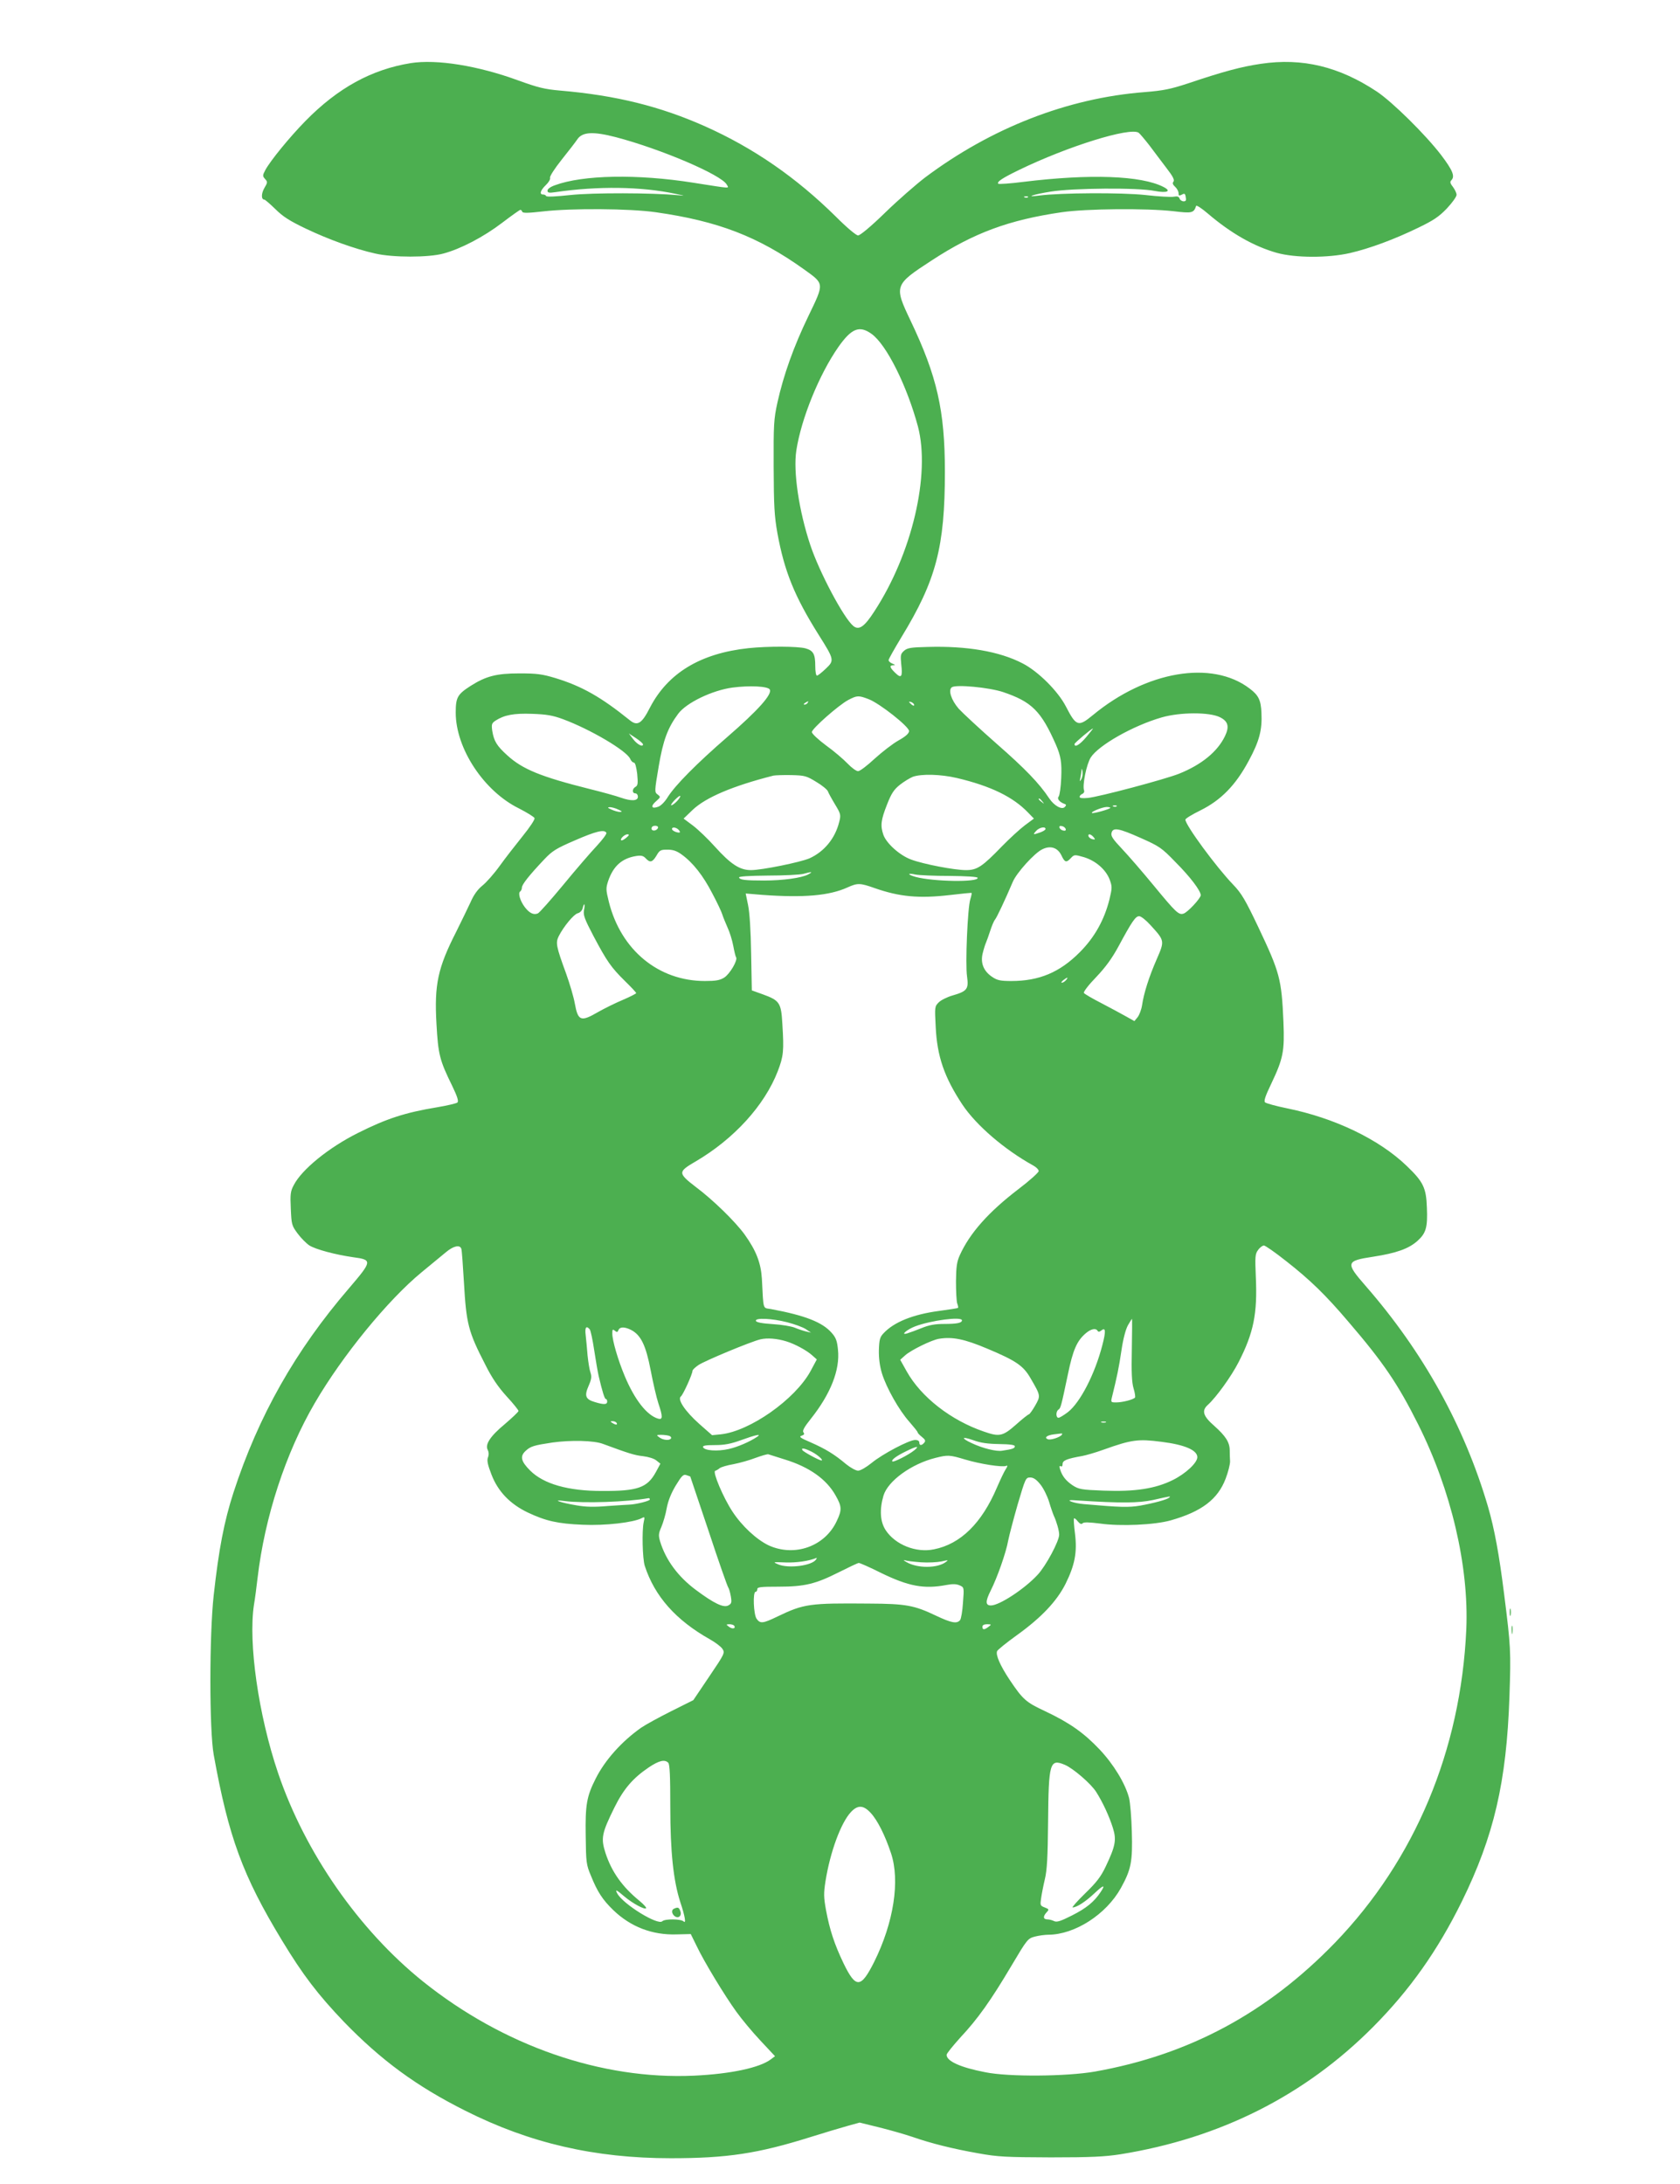 <?xml version="1.0" standalone="no"?>
<!DOCTYPE svg PUBLIC "-//W3C//DTD SVG 20010904//EN"
 "http://www.w3.org/TR/2001/REC-SVG-20010904/DTD/svg10.dtd">
<svg version="1.0" xmlns="http://www.w3.org/2000/svg"
 width="985pt" height="1280pt" viewBox="0 0 985 1280"
 preserveAspectRatio="xMidYMid meet">
<g transform="translate(0,1280) scale(0.1,-0.1)"
fill="#4caf50" stroke="none">
<path d="M2408 12430 c-229 -37 -427 -145 -618 -340 -93 -95 -204 -231 -234
-286 -17 -32 -17 -36 -2 -53 16 -17 15 -21 -4 -53 -19 -33 -19 -68 0 -68 4 0
33 -25 65 -56 44 -44 84 -69 178 -114 134 -64 290 -120 407 -146 104 -24 313
-24 400 0 101 27 235 97 344 180 55 42 103 76 107 76 4 0 9 -5 11 -11 3 -9 35
-8 123 2 166 19 507 17 660 -5 365 -52 599 -142 868 -334 121 -87 121 -79 27
-274 -87 -180 -146 -346 -182 -508 -21 -96 -23 -128 -22 -375 1 -231 4 -288
22 -390 41 -224 100 -370 242 -596 92 -146 93 -150 41 -199 -23 -22 -46 -40
-51 -40 -6 0 -10 25 -10 56 0 70 -11 91 -58 104 -46 12 -217 13 -333 1 -282
-30 -473 -146 -578 -348 -48 -95 -74 -111 -119 -74 -169 136 -280 199 -437
247 -77 23 -108 27 -210 27 -134 0 -196 -16 -287 -74 -76 -49 -86 -67 -86
-156 0 -210 165 -460 370 -561 47 -24 89 -50 92 -57 3 -8 -27 -53 -69 -105
-41 -51 -102 -129 -135 -175 -33 -46 -79 -98 -102 -116 -28 -23 -50 -53 -70
-99 -17 -36 -54 -113 -83 -171 -108 -212 -129 -309 -116 -539 10 -182 19 -215
92 -364 30 -62 39 -90 31 -98 -5 -5 -59 -18 -119 -28 -187 -31 -296 -66 -465
-151 -172 -86 -330 -215 -376 -306 -19 -35 -21 -54 -17 -137 4 -92 5 -99 40
-146 20 -27 51 -58 69 -70 39 -24 153 -54 257 -69 113 -15 112 -22 -24 -181
-316 -367 -532 -750 -678 -1198 -55 -170 -86 -331 -116 -602 -26 -235 -26
-790 0 -935 87 -482 170 -709 400 -1088 123 -203 211 -318 364 -478 218 -225
425 -377 710 -520 379 -191 761 -279 1206 -279 330 0 510 27 822 125 77 24
173 53 213 64 l72 20 118 -29 c64 -16 151 -41 192 -55 109 -38 237 -70 385
-96 116 -21 162 -23 425 -24 238 0 317 4 408 18 586 94 1083 345 1482 746 216
217 379 448 521 736 188 383 262 700 279 1200 9 268 8 292 -31 600 -29 232
-57 385 -95 515 -139 472 -380 907 -719 1295 -117 134 -114 145 46 169 136 21
209 47 260 93 50 45 60 79 55 195 -4 116 -21 151 -118 244 -162 156 -422 281
-703 338 -64 13 -122 29 -128 35 -8 8 2 37 36 108 71 149 79 192 72 363 -11
252 -21 289 -147 555 -77 162 -99 199 -148 250 -100 104 -280 349 -280 381 0
6 39 30 88 54 121 60 207 148 283 290 63 116 80 182 75 282 -3 74 -17 103 -69
142 -221 169 -607 103 -920 -156 -85 -70 -97 -66 -158 52 -46 89 -162 205
-254 252 -135 70 -326 103 -558 96 -98 -2 -118 -6 -137 -23 -20 -18 -21 -26
-16 -78 9 -75 1 -86 -35 -51 -33 32 -36 44 -11 45 13 0 12 2 -5 9 -13 5 -23
14 -23 21 0 6 34 66 75 134 204 334 255 529 255 970 0 359 -46 560 -201 885
-98 206 -97 210 126 355 245 160 451 236 760 281 144 21 496 24 655 6 109 -13
119 -11 133 31 2 6 33 -14 69 -45 136 -116 270 -192 404 -230 108 -30 299 -31
430 -1 116 27 259 80 399 148 89 43 121 64 168 113 31 33 57 69 57 80 0 11
-10 31 -21 46 -16 20 -19 30 -10 39 23 23 9 58 -60 149 -93 121 -285 310 -376
371 -222 147 -437 199 -680 163 -115 -17 -217 -44 -428 -115 -101 -33 -142
-42 -255 -51 -451 -35 -899 -210 -1287 -501 -52 -40 -158 -132 -234 -206 -82
-80 -146 -133 -158 -133 -11 0 -64 44 -130 110 -233 230 -482 402 -766 529
-265 118 -523 182 -850 210 -93 8 -131 18 -245 59 -237 87 -479 126 -632 102z
m4268 -408 c6 -4 34 -37 63 -74 28 -38 74 -98 101 -134 37 -48 48 -69 40 -79
-7 -8 -4 -17 10 -30 11 -10 20 -27 20 -37 0 -15 3 -17 19 -9 16 9 20 7 23 -14
4 -19 1 -25 -12 -25 -10 0 -21 7 -24 16 -4 12 -14 15 -34 11 -15 -3 -90 1
-167 10 -139 15 -496 13 -620 -3 -91 -12 -40 6 66 23 131 21 511 24 608 4 74
-14 102 -2 53 23 -130 67 -430 78 -822 30 -77 -10 -143 -14 -147 -11 -10 11
23 33 122 81 284 138 650 252 701 218z m-3065 -26 c266 -70 619 -221 650 -278
13 -24 34 -25 -196 11 -328 52 -648 46 -812 -15 -26 -9 -43 -22 -43 -31 0 -13
8 -15 48 -9 247 36 502 33 702 -10 59 -12 60 -13 15 -8 -154 14 -497 15 -630
1 -83 -9 -141 -12 -143 -6 -2 5 -10 9 -18 9 -23 0 -16 24 16 55 17 16 28 35
25 43 -3 8 26 53 68 106 40 50 81 103 91 118 29 45 92 49 227 14z m2416 -352
c-3 -3 -12 -4 -19 -1 -8 3 -5 6 6 6 11 1 17 -2 13 -5z m-917 -801 c88 -63 208
-305 272 -543 74 -282 -35 -746 -256 -1084 -58 -90 -90 -112 -123 -85 -56 46
-199 315 -252 474 -67 201 -101 431 -82 555 29 188 135 447 247 607 77 109
123 127 194 76z m-597 -2084 c17 -27 -69 -123 -248 -278 -179 -155 -306 -283
-350 -353 -17 -28 -41 -52 -57 -57 -39 -14 -45 4 -11 33 27 24 27 25 9 39 -19
14 -19 17 6 165 26 154 53 226 114 308 48 65 200 138 319 154 100 13 206 8
218 -11z m1367 -15 c169 -57 224 -111 311 -309 29 -67 35 -105 31 -195 -2 -52
-9 -101 -15 -109 -11 -13 5 -33 37 -44 8 -3 8 -8 -1 -17 -17 -18 -62 7 -91 50
-59 89 -141 174 -309 321 -99 87 -199 180 -222 205 -44 51 -63 110 -40 126 26
17 216 -1 299 -28z m-787 -42 c65 -25 237 -161 237 -187 -1 -14 -19 -31 -62
-55 -34 -19 -97 -68 -140 -107 -43 -40 -86 -73 -97 -73 -11 0 -38 20 -62 45
-24 25 -80 73 -126 106 -46 34 -83 69 -83 78 0 20 157 158 213 188 52 27 60
28 120 5z m-358 -22 c-3 -5 -12 -10 -18 -10 -7 0 -6 4 3 10 19 12 23 12 15 0z
m625 -12 c0 -6 -6 -5 -15 2 -8 7 -15 14 -15 16 0 2 7 1 15 -2 8 -4 15 -11 15
-16z m-2060 -83 c160 -59 374 -185 395 -233 5 -12 15 -22 22 -22 7 0 14 -26
19 -66 5 -56 4 -68 -10 -76 -20 -11 -21 -38 -1 -38 8 0 15 -9 15 -20 0 -25
-38 -27 -101 -5 -24 9 -107 32 -184 51 -283 71 -391 115 -480 196 -63 57 -79
84 -89 145 -5 38 -3 44 19 59 51 33 107 44 215 40 84 -3 120 -9 180 -31z
m3853 11 c48 -24 56 -55 29 -111 -44 -91 -137 -167 -269 -220 -83 -33 -470
-136 -535 -142 -32 -3 -48 -1 -48 6 0 7 7 14 16 18 8 3 13 12 10 20 -11 29 14
153 39 193 46 72 249 187 416 235 107 31 280 32 342 1z m-784 -116 c-38 -45
-69 -64 -69 -41 0 7 99 90 108 91 2 0 -16 -22 -39 -50z m-2599 -43 c0 -18 -34
-1 -58 31 l-25 33 41 -27 c23 -15 42 -32 42 -37z m2570 -204 c-10 -16 -11 -15
-6 7 3 14 6 34 7 45 1 13 3 11 6 -7 2 -15 -1 -35 -7 -45z m-1554 -16 c34 -20
64 -45 68 -55 3 -9 22 -44 42 -77 34 -56 35 -62 24 -104 -24 -96 -88 -173
-174 -212 -54 -23 -279 -69 -343 -69 -66 0 -118 34 -212 138 -40 45 -98 100
-128 123 l-55 41 53 51 c77 73 234 140 474 201 11 2 58 4 105 3 79 -2 89 -5
146 -40z m824 23 c199 -47 330 -111 418 -203 l34 -35 -54 -40 c-29 -22 -89
-77 -133 -122 -116 -120 -146 -140 -211 -140 -68 0 -250 35 -322 62 -68 25
-146 96 -163 146 -18 53 -14 86 22 177 25 64 40 87 75 115 24 19 59 40 76 47
51 18 164 15 258 -7z m-1640 -135 c-13 -14 -28 -25 -34 -25 -5 0 3 13 19 30
16 16 31 28 33 25 3 -3 -5 -16 -18 -30z m2141 -2 c13 -16 12 -17 -3 -4 -10 7
-18 15 -18 17 0 8 8 3 21 -13z m436 -29 c-3 -3 -12 -4 -19 -1 -8 3 -5 6 6 6
11 1 17 -2 13 -5z m-2922 -19 c23 -10 25 -13 10 -14 -11 0 -33 6 -50 14 -23
10 -25 13 -10 14 11 0 34 -6 50 -14z m2885 10 c0 -7 -103 -36 -108 -30 -7 7
60 34 86 35 12 0 22 -2 22 -5z m-2652 -117 c-7 -19 -38 -22 -38 -4 0 10 9 16
21 16 12 0 19 -5 17 -12z m2390 -6 c3 -9 -2 -13 -14 -10 -9 1 -19 9 -22 16 -3
9 2 13 14 10 9 -1 19 -9 22 -16z m-2268 -7 c8 -9 8 -15 2 -15 -18 0 -42 12
-42 21 0 14 26 10 40 -6z m2150 6 c0 -5 -14 -14 -31 -20 -43 -15 -45 -14 -24
9 18 20 55 28 55 11z m559 -53 c108 -48 122 -57 202 -140 87 -87 149 -169 149
-195 0 -18 -77 -101 -101 -108 -28 -9 -44 6 -175 165 -65 79 -149 176 -186
215 -53 56 -66 75 -61 93 8 34 42 28 172 -30z m-3134 31 c4 -6 -22 -40 -56
-77 -35 -37 -124 -140 -197 -229 -73 -88 -140 -164 -149 -167 -25 -10 -49 2
-76 37 -28 37 -41 83 -27 92 5 3 10 14 10 23 0 18 44 73 130 164 48 51 71 65
180 112 124 54 173 66 185 45z m116 -30 c-13 -11 -26 -17 -29 -14 -8 8 20 35
37 35 12 -1 11 -5 -8 -21z m2740 5 c12 -14 11 -16 -5 -13 -11 2 -21 10 -24 17
-5 17 13 15 29 -4z m-188 -107 c20 -43 29 -45 56 -16 19 20 21 21 76 5 69 -21
128 -72 151 -131 15 -42 15 -48 -1 -116 -30 -120 -87 -223 -174 -310 -117
-118 -238 -169 -402 -169 -62 0 -82 4 -110 23 -51 33 -71 81 -58 137 6 25 15
54 20 65 5 11 16 43 25 70 9 28 21 57 28 65 11 14 57 111 104 221 22 53 128
170 173 191 48 24 90 10 112 -35z m-2227 5 c67 -48 127 -125 180 -228 29 -54
55 -110 59 -124 4 -14 18 -47 30 -75 13 -27 28 -76 34 -108 6 -32 13 -63 17
-68 10 -18 -37 -98 -70 -119 -26 -16 -50 -20 -113 -20 -272 0 -492 181 -563
463 -18 73 -18 81 -4 124 30 87 81 133 166 146 28 4 40 1 54 -14 25 -27 39
-24 63 16 18 32 25 35 64 35 32 0 54 -7 83 -28z m743 -117 c-38 -21 -150 -36
-259 -36 -112 0 -143 4 -147 18 -2 6 56 10 169 11 95 0 189 5 208 10 50 14 59
13 29 -3z m828 -9 c100 -1 164 -5 165 -11 7 -27 -258 -23 -363 5 -50 14 -51
25 -1 14 20 -4 110 -8 199 -8z m-440 -71 c148 -52 262 -62 443 -41 68 8 125
14 127 12 1 -1 -2 -18 -8 -37 -16 -51 -30 -381 -19 -453 10 -73 1 -86 -86
-111 -31 -9 -67 -27 -80 -40 -24 -24 -24 -27 -18 -142 8 -175 51 -298 157
-458 81 -121 246 -263 416 -357 17 -9 31 -24 31 -32 0 -8 -53 -56 -119 -106
-174 -133 -285 -257 -344 -388 -17 -38 -21 -67 -22 -152 0 -58 3 -116 7 -129
5 -13 7 -25 5 -27 -2 -2 -53 -10 -113 -18 -150 -20 -263 -65 -324 -131 -21
-22 -25 -37 -27 -98 -1 -48 5 -94 18 -137 26 -84 100 -216 161 -284 26 -30 48
-57 48 -61 0 -4 11 -16 25 -27 20 -16 23 -23 14 -34 -15 -18 -29 -18 -29 1 0
9 -9 15 -24 15 -36 0 -193 -83 -256 -135 -31 -25 -65 -45 -79 -45 -13 0 -44
17 -70 38 -69 58 -120 89 -206 127 -63 27 -73 34 -55 40 15 5 18 10 11 19 -8
9 3 30 43 80 116 146 172 287 159 406 -5 51 -12 70 -37 98 -54 62 -156 102
-355 139 -50 9 -44 -13 -54 178 -6 93 -33 164 -101 259 -55 76 -186 204 -288
280 -57 43 -78 65 -78 81 0 17 17 32 78 67 225 132 404 328 482 529 34 89 37
119 27 278 -7 124 -16 137 -115 173 l-64 23 -4 216 c-2 133 -9 242 -18 284
l-14 68 96 -8 c244 -18 395 -5 502 44 58 26 72 26 157 -4z m-1703 -130 c-5
-29 3 -51 56 -152 79 -149 103 -183 184 -263 36 -35 66 -67 66 -71 0 -3 -35
-21 -77 -39 -43 -18 -108 -50 -145 -71 -103 -60 -119 -54 -138 50 -6 35 -29
114 -51 175 -59 161 -62 180 -43 219 29 57 88 128 111 134 13 3 26 16 29 29 9
37 16 28 8 -11z m3322 -88 c83 -91 83 -91 36 -199 -46 -105 -76 -201 -86 -270
-4 -26 -16 -57 -26 -70 l-19 -23 -48 27 c-26 15 -92 50 -145 78 -53 27 -99 54
-103 60 -4 6 28 48 72 93 56 59 93 110 132 182 78 145 99 175 120 175 11 0 41
-24 67 -53z m-496 -322 c-7 -8 -18 -15 -24 -15 -6 0 -2 7 8 15 25 19 32 19 16
0z m-3545 -1575 c3 -8 9 -96 15 -195 14 -245 25 -289 126 -485 38 -76 75 -130
124 -184 39 -42 70 -81 70 -86 0 -5 -36 -39 -79 -76 -87 -72 -119 -121 -101
-153 6 -12 7 -28 1 -43 -7 -18 -2 -43 21 -102 38 -98 108 -171 212 -221 106
-50 176 -66 323 -72 131 -6 297 13 346 39 17 9 18 7 11 -24 -11 -51 -7 -212 6
-255 58 -179 182 -319 383 -432 32 -18 65 -43 73 -56 15 -23 12 -29 -78 -162
l-93 -138 -130 -65 c-72 -36 -150 -79 -175 -96 -114 -80 -213 -190 -268 -300
-52 -103 -61 -152 -58 -334 2 -156 3 -169 31 -235 38 -94 68 -140 131 -201
102 -98 229 -147 372 -142 l82 2 34 -69 c43 -91 163 -289 233 -386 30 -42 93
-118 141 -169 l86 -92 -24 -18 c-66 -50 -237 -86 -450 -96 -544 -25 -1119 175
-1590 552 -376 302 -692 756 -850 1223 -115 340 -175 762 -141 985 6 34 15
104 21 156 42 359 165 735 336 1027 162 278 428 603 626 766 55 45 119 98 142
117 45 38 83 46 91 20z m4835 -71 c143 -112 233 -200 364 -354 207 -241 291
-365 410 -602 194 -386 299 -833 283 -1203 -32 -709 -301 -1351 -770 -1837
-399 -412 -856 -657 -1407 -755 -166 -29 -506 -32 -643 -4 -146 28 -227 65
-227 102 0 8 37 53 81 102 102 109 178 216 299 420 92 155 96 160 137 171 23
6 59 11 80 11 155 1 339 119 425 274 60 109 69 154 64 329 -2 84 -10 173 -16
198 -23 87 -91 198 -173 285 -92 97 -175 156 -319 224 -114 53 -131 69 -209
185 -55 83 -82 145 -73 167 2 7 54 49 115 93 145 104 235 200 286 301 55 111
69 185 56 293 -6 47 -9 88 -6 91 3 3 13 -5 22 -17 13 -15 21 -19 29 -11 7 7
38 6 102 -2 120 -17 321 -8 415 19 180 51 275 123 321 244 15 39 26 84 26 101
-1 17 -2 46 -2 64 0 48 -23 84 -90 144 -67 58 -76 90 -38 124 48 43 137 166
180 250 88 172 111 284 101 500 -5 119 -4 134 13 157 10 15 26 26 34 27 8 0
67 -41 130 -91z m-2925 -359 c43 -11 92 -29 109 -40 l31 -21 -30 7 c-16 4 -46
14 -65 22 -19 8 -77 18 -129 21 -62 4 -96 10 -99 19 -6 19 93 15 183 -8z
m1025 11 c0 -15 -29 -21 -104 -21 -53 0 -88 -6 -132 -24 -32 -13 -70 -27 -84
-31 -44 -14 -4 22 46 41 93 35 274 59 274 35z m996 -171 c-3 -134 0 -193 10
-227 8 -25 11 -49 9 -54 -8 -12 -74 -29 -111 -29 -31 0 -32 1 -24 33 28 113
41 174 55 271 10 69 25 124 38 148 12 21 23 38 24 38 1 0 1 -81 -1 -180z
m-3178 118 c5 -7 17 -62 26 -123 9 -60 21 -128 26 -150 21 -90 35 -135 42
-135 5 0 8 -7 8 -15 0 -18 -20 -19 -72 -3 -55 16 -63 36 -37 95 17 39 19 54
11 78 -6 17 -13 62 -17 100 -3 39 -8 91 -11 118 -6 47 3 60 24 35z m242 -3
c58 -30 87 -91 115 -237 14 -73 34 -160 45 -193 27 -80 26 -98 -2 -90 -66 20
-137 111 -195 249 -39 93 -73 208 -73 250 0 24 2 27 15 16 12 -10 16 -9 21 4
8 20 36 20 74 1z m2735 -5 c5 -8 11 -7 21 1 27 22 29 -2 7 -86 -44 -170 -130
-336 -202 -392 -24 -18 -48 -33 -55 -33 -16 0 -16 38 0 48 13 8 16 21 55 206
30 145 53 198 107 243 29 24 57 30 67 13z m-1825 -62 c50 -15 120 -53 152 -82
l27 -24 -37 -69 c-91 -166 -356 -352 -526 -370 l-51 -5 -75 66 c-83 74 -130
144 -108 161 13 10 68 131 68 150 0 6 16 21 35 34 37 25 306 137 364 151 39 9
96 5 151 -12z m1179 -43 c169 -71 211 -100 253 -173 60 -103 60 -103 27 -161
-16 -28 -33 -51 -37 -51 -4 0 -38 -27 -75 -60 -77 -68 -97 -73 -188 -41 -194
66 -369 203 -453 353 l-38 68 29 26 c33 30 155 90 198 97 79 13 149 -1 284
-58z m-2174 -435 c8 -13 -5 -13 -25 0 -13 8 -13 10 2 10 9 0 20 -4 23 -10z
m2868 3 c-7 -2 -19 -2 -25 0 -7 3 -2 5 12 5 14 0 19 -2 13 -5z m-257 -72 c-10
-15 -65 -33 -82 -27 -24 9 -6 24 36 29 19 2 39 5 43 5 5 1 6 -2 3 -7z m-2302
-7 c9 -3 13 -10 10 -15 -8 -14 -47 -10 -68 6 -19 14 -18 15 11 15 17 0 38 -3
47 -6z m516 -5 c-43 -29 -114 -60 -167 -72 -65 -15 -144 -10 -151 11 -3 9 16
12 70 12 55 0 93 7 153 29 86 31 122 39 95 20z m1417 -43 c66 -1 93 -5 93 -13
0 -12 -13 -17 -74 -26 -34 -6 -114 14 -178 44 -67 31 -60 42 10 17 41 -15 83
-21 149 -22z m-2322 1 c149 -55 186 -67 235 -72 32 -4 65 -14 78 -25 l24 -19
-27 -50 c-50 -91 -106 -111 -315 -110 -200 0 -343 41 -422 120 -54 54 -61 84
-25 116 28 26 49 32 156 48 108 15 244 12 296 -8z m3276 12 c136 -17 209 -49
209 -90 0 -33 -69 -97 -144 -134 -103 -51 -223 -69 -405 -62 -132 5 -146 8
-182 31 -40 27 -62 55 -74 95 -5 16 -4 21 4 17 7 -4 11 1 11 13 0 21 25 31
115 47 22 4 78 20 125 37 165 59 203 64 341 46z m-1451 -50 c-35 -28 -121 -71
-128 -65 -8 9 25 33 83 61 61 30 79 32 45 4z m-601 -8 c35 -18 72 -51 57 -51
-13 0 -105 50 -111 60 -10 16 12 12 54 -9z m-159 -45 c144 -44 245 -115 299
-211 37 -65 38 -85 7 -150 -69 -149 -247 -212 -399 -143 -71 34 -157 113 -213
199 -54 82 -117 232 -101 238 7 2 19 9 27 16 8 6 44 17 80 23 36 7 94 23 130
37 36 13 70 23 75 21 6 -2 48 -15 95 -30z m1060 -1 c87 -26 215 -46 239 -37
10 4 10 0 -2 -19 -9 -13 -32 -62 -52 -108 -89 -209 -213 -331 -369 -362 -105
-22 -227 27 -283 112 -33 50 -37 121 -13 203 26 86 164 186 305 221 72 18 82
18 175 -10z m-1613 -99 c0 0 49 -145 108 -321 58 -176 110 -324 115 -330 4 -5
11 -29 15 -52 6 -36 4 -43 -15 -53 -28 -15 -84 12 -190 91 -105 78 -177 176
-210 285 -10 35 -9 46 8 85 10 24 25 73 31 109 8 43 26 88 53 133 35 57 44 67
62 61 11 -4 22 -7 23 -8z m2053 -47 c18 -22 41 -69 51 -102 10 -34 23 -71 28
-82 16 -34 31 -87 31 -110 0 -38 -78 -184 -127 -236 -77 -83 -224 -179 -273
-179 -33 0 -33 24 -2 86 39 77 91 225 103 294 6 30 31 126 56 213 45 152 47
157 73 157 19 0 36 -11 60 -41z m755 -77 c-14 -12 -88 -32 -171 -47 -67 -11
-115 -10 -329 9 -27 2 -61 9 -75 15 -20 9 -10 10 45 6 246 -16 350 -15 435 3
106 24 106 24 95 14z m-3045 -11 c0 -9 -84 -29 -120 -30 -8 0 -64 -4 -125 -8
-80 -7 -131 -6 -186 4 -96 16 -149 36 -69 25 111 -14 366 -6 493 17 4 0 7 -3
7 -8z m975 -351 c-23 -37 -162 -55 -223 -29 -33 14 -31 14 45 11 63 -2 135 8
181 27 2 0 0 -4 -3 -9z m615 -17 c41 -3 95 0 120 5 39 9 43 9 26 -3 -50 -38
-167 -38 -231 -1 -16 9 -21 14 -10 11 11 -4 54 -9 95 -12z m-235 -62 c162 -79
253 -96 384 -71 37 7 58 6 77 -2 27 -12 27 -12 20 -102 -3 -49 -11 -95 -17
-102 -19 -23 -52 -16 -141 26 -128 61 -176 70 -393 71 -349 3 -381 -1 -537
-76 -85 -41 -101 -43 -122 -13 -18 25 -23 158 -6 158 6 0 10 7 10 15 0 13 20
15 123 15 155 0 219 16 354 84 60 30 112 55 118 55 5 1 64 -25 130 -58z m-860
-310 c10 -17 -11 -21 -31 -6 -18 14 -18 14 3 15 12 0 24 -4 28 -9z m1491 -6
c-25 -19 -36 -19 -36 0 0 10 10 15 28 15 26 -1 26 -1 8 -15z m-1878 -797 c9
-9 12 -80 12 -260 0 -261 18 -432 59 -558 27 -80 35 -128 19 -112 -15 15 -110
16 -125 1 -26 -26 -231 101 -264 163 -14 26 -6 23 42 -18 49 -41 118 -78 127
-69 4 3 -14 23 -38 43 -102 83 -164 171 -200 281 -28 87 -22 116 52 266 55
111 109 173 202 236 60 40 93 48 114 27z m2325 -12 c48 -20 154 -111 184 -159
39 -61 77 -144 98 -211 22 -70 15 -106 -42 -226 -28 -59 -53 -92 -120 -157
-47 -46 -80 -83 -74 -83 24 0 76 34 128 83 53 50 67 53 36 7 -38 -57 -83 -94
-166 -136 -69 -35 -91 -42 -107 -34 -10 5 -28 10 -39 10 -25 0 -27 17 -5 41
16 17 15 19 -11 29 -26 10 -27 13 -21 53 3 23 13 74 22 112 13 54 17 130 19
335 3 349 10 373 98 336z m-1138 -282 c40 -43 84 -131 119 -236 54 -161 16
-407 -99 -638 -78 -155 -107 -156 -179 -8 -54 113 -81 195 -103 312 -14 77
-14 100 -3 170 27 170 90 342 149 405 40 43 74 41 116 -5z"/>
<path d="M3953 1613 c-17 -6 -16 -28 1 -43 23 -18 45 0 35 28 -8 22 -14 25
-36 15z"/>
<path d="M8852 3350 c0 -19 2 -27 5 -17 2 9 2 25 0 35 -3 9 -5 1 -5 -18z"/>
<path d="M8863 3245 c0 -22 2 -30 4 -17 2 12 2 30 0 40 -3 9 -5 -1 -4 -23z"/>
</g>
</svg>
